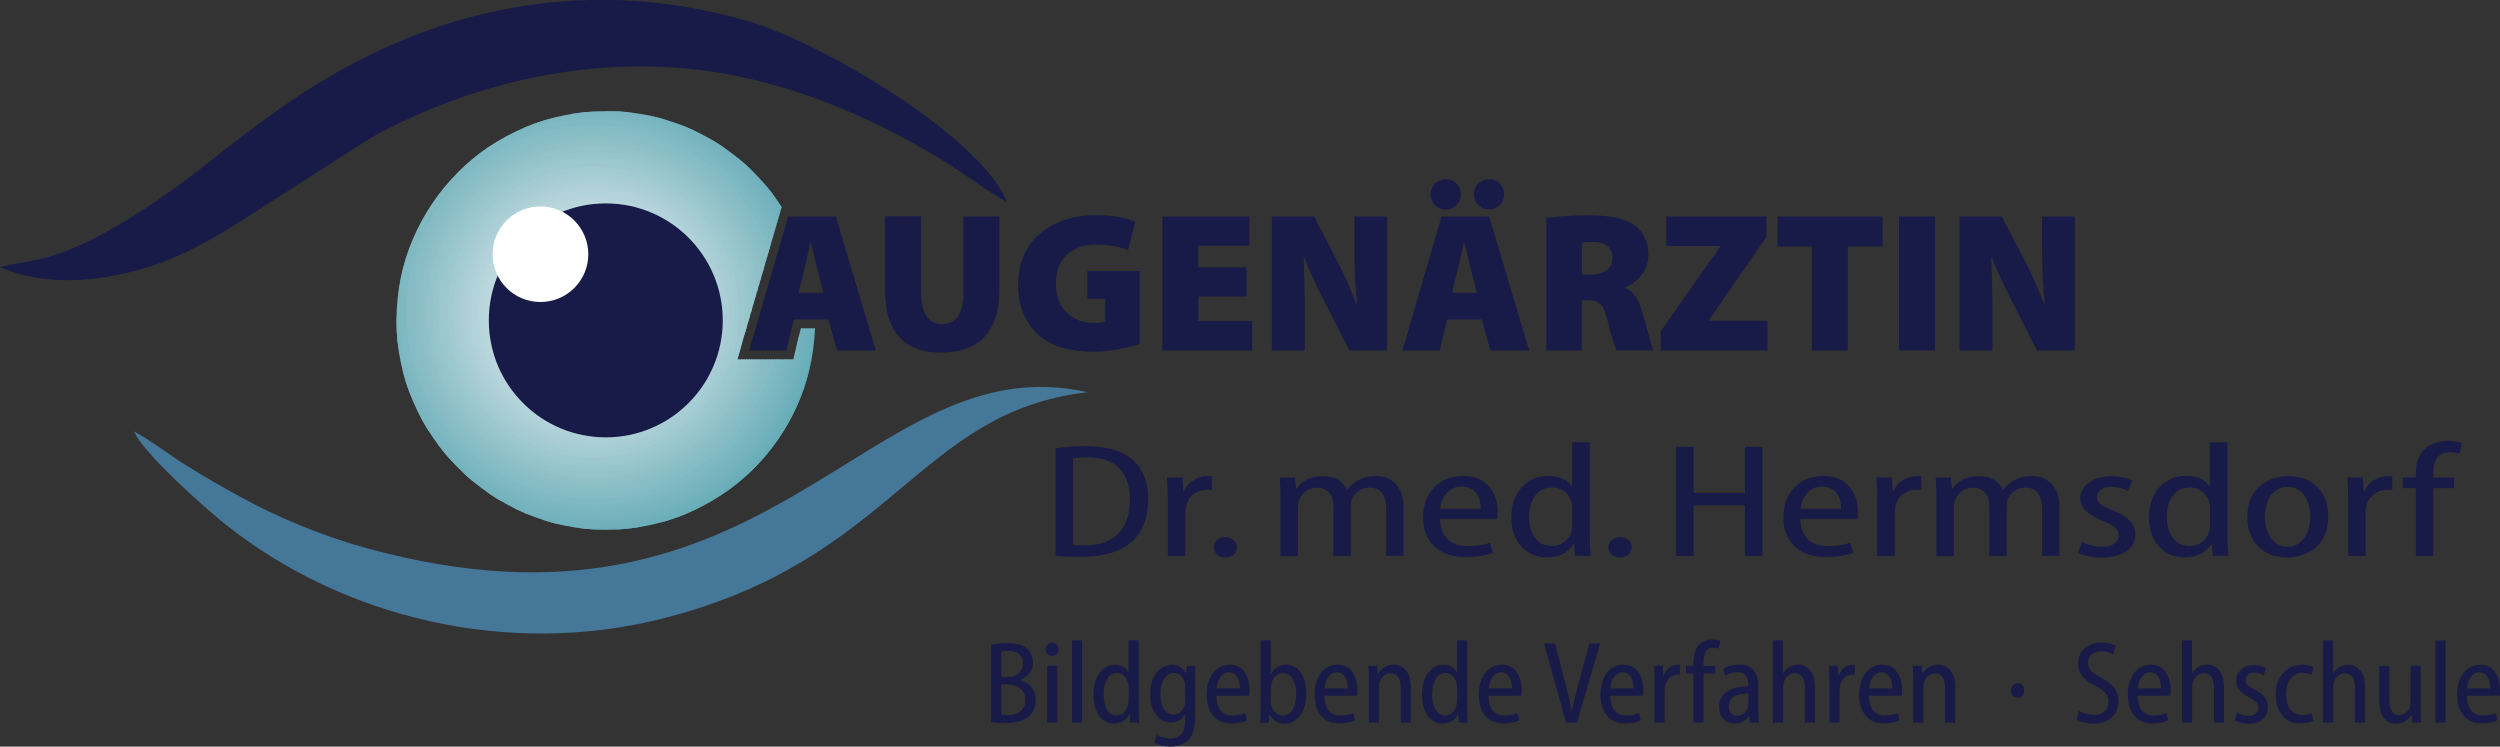 <?xml version="1.0" encoding="UTF-8"?>
<svg id="_Слой_1" data-name="Слой 1" xmlns="http://www.w3.org/2000/svg" xmlns:xlink="http://www.w3.org/1999/xlink" viewBox="0 0 224.42 67.02">
  <rect x="0" y="0" width="224.42" height="67.02" fill="#333333" stroke="none"/>
  <defs>
    <clipPath id="clippath">
      <path d="M54.38,9.97c6.65,0,12.49,3.45,15.83,8.67h-.06l-3.96,13.62h5.02l.68-2.78h1.27c-.37,10.05-8.64,18.08-18.78,18.08s-18.79-8.41-18.79-18.79,8.41-18.79,18.79-18.79h0Z" style="clip-rule: evenodd; fill: none;"/>
    </clipPath>
  </defs>
  <g style="clip-path: url(#clippath);">
    <path d="M53.57,28.01c0-.18-.15-.33-.33-.33s-.33.15-.33.33.15.33.33.33.33-.15.33-.33h0Z" style="fill: #fff; fill-rule: evenodd;"/>
    <path d="M53.46,28.01c0,.12-.1.22-.22.22s-.22-.1-.22-.22.1-.22.22-.22.22.1.22.22h0ZM53.79,28.01c0-.3-.24-.54-.54-.54s-.54.24-.54.54.24.54.54.54.54-.24.54-.54h0Z" style="fill: #fdfefe; fill-rule: evenodd;"/>
    <path d="M53.68,28.01c0,.24-.2.44-.44.44s-.44-.2-.44-.44.2-.44.44-.44.44.2.44.44h0ZM54.01,28.01c0-.42-.34-.76-.76-.76s-.76.34-.76.76.34.76.76.76.76-.34.76-.76h0Z" style="fill: #fcfdfe; fill-rule: evenodd;"/>
    <path d="M53.9,28.01c0,.36-.29.65-.65.65s-.65-.29-.65-.65.29-.65.65-.65.65.29.65.65h0ZM54.23,28.01c0-.54-.44-.98-.98-.98s-.98.44-.98.98.44.98.98.98.98-.44.98-.98h0Z" style="fill: #fafcfc; fill-rule: evenodd;"/>
    <path d="M54.12,28.01c0,.48-.39.87-.87.87s-.87-.39-.87-.87.39-.87.87-.87.87.39.87.87h0ZM54.44,28.01c0-.66-.54-1.2-1.2-1.2s-1.2.54-1.2,1.2.54,1.2,1.2,1.2,1.2-.54,1.2-1.2h0Z" style="fill: #f9fcfc; fill-rule: evenodd;"/>
    <path d="M54.33,28.01c0,.6-.49,1.09-1.09,1.09s-1.09-.49-1.09-1.09.49-1.09,1.09-1.09,1.09.49,1.09,1.09h0ZM54.66,28.01c0-.78-.63-1.42-1.42-1.42s-1.42.63-1.42,1.42.63,1.42,1.42,1.42,1.42-.63,1.42-1.42h0Z" style="fill: #f7fafb; fill-rule: evenodd;"/>
    <path d="M54.55,28.01c0,.72-.59,1.31-1.31,1.31s-1.31-.59-1.31-1.31.59-1.31,1.31-1.31,1.31.59,1.31,1.31h0ZM54.88,28.01c0-.9-.73-1.63-1.63-1.63s-1.63.73-1.63,1.63.73,1.63,1.63,1.63,1.63-.73,1.63-1.63h0Z" style="fill: #f6fafb; fill-rule: evenodd;"/>
    <path d="M54.77,28.01c0,.84-.68,1.53-1.53,1.53s-1.53-.68-1.53-1.53.68-1.53,1.53-1.53,1.53.68,1.53,1.53h0ZM55.1,28.01c0-1.02-.83-1.85-1.85-1.85s-1.85.83-1.85,1.85.83,1.85,1.85,1.85,1.85-.83,1.85-1.85h0Z" style="fill: #f4f8f9; fill-rule: evenodd;"/>
    <path d="M54.99,28.01c0,.96-.78,1.74-1.74,1.74s-1.74-.78-1.74-1.74.78-1.74,1.74-1.74,1.74.78,1.74,1.74h0ZM55.31,28.01c0-1.14-.93-2.07-2.07-2.07s-2.07.93-2.07,2.07.93,2.07,2.07,2.07,2.07-.93,2.07-2.07h0Z" style="fill: #f3f8f9; fill-rule: evenodd;"/>
    <path d="M55.21,28.01c0,1.08-.88,1.96-1.96,1.96s-1.96-.88-1.96-1.96.88-1.96,1.96-1.96,1.96.88,1.96,1.96h0ZM55.53,28.01c0-1.26-1.02-2.29-2.29-2.29s-2.29,1.02-2.29,2.29,1.02,2.29,2.29,2.29,2.29-1.02,2.29-2.29h0Z" style="fill: #f1f7f8; fill-rule: evenodd;"/>
    <path d="M55.42,28.01c0,1.2-.98,2.18-2.18,2.18s-2.18-.98-2.18-2.18.98-2.18,2.18-2.18,2.18.98,2.18,2.18h0ZM55.75,28.01c0-1.38-1.12-2.51-2.51-2.51s-2.51,1.12-2.51,2.51,1.12,2.51,2.51,2.51,2.51-1.12,2.51-2.51h0Z" style="fill: #f0f6f8; fill-rule: evenodd;"/>
    <path d="M55.64,28.01c0,1.32-1.07,2.4-2.4,2.4s-2.4-1.07-2.4-2.4,1.07-2.4,2.4-2.4,2.4,1.07,2.4,2.4h0ZM55.97,28.01c0-1.5-1.22-2.72-2.72-2.72s-2.72,1.22-2.72,2.72,1.22,2.72,2.72,2.72,2.72-1.22,2.72-2.72h0Z" style="fill: #eef5f7; fill-rule: evenodd;"/>
    <path d="M55.86,28.01c0,1.44-1.17,2.62-2.62,2.62s-2.62-1.17-2.62-2.62,1.17-2.62,2.62-2.62,2.62,1.17,2.62,2.62h0ZM56.19,28.01c0-1.62-1.32-2.94-2.94-2.94s-2.94,1.32-2.94,2.94,1.32,2.94,2.94,2.94,2.94-1.32,2.94-2.94h0Z" style="fill: #ecf4f6; fill-rule: evenodd;"/>
    <path d="M56.08,28.01c0,1.56-1.27,2.83-2.83,2.83s-2.83-1.27-2.83-2.83,1.27-2.83,2.83-2.83,2.83,1.27,2.83,2.83h0ZM56.4,28.01c0-1.75-1.42-3.16-3.16-3.16s-3.16,1.41-3.16,3.16,1.41,3.16,3.16,3.16,3.16-1.42,3.16-3.16h0Z" style="fill: #ebf3f5; fill-rule: evenodd;"/>
    <path d="M56.3,28.01c0,1.69-1.37,3.05-3.05,3.05s-3.05-1.37-3.05-3.05,1.37-3.05,3.05-3.05,3.05,1.37,3.05,3.05h0ZM56.62,28.01c0-1.87-1.51-3.38-3.38-3.38s-3.38,1.51-3.38,3.38,1.51,3.38,3.38,3.38,3.38-1.51,3.38-3.38h0Z" style="fill: #e9f2f5; fill-rule: evenodd;"/>
    <path d="M56.51,28.01c0,1.81-1.46,3.27-3.27,3.27s-3.27-1.46-3.27-3.27,1.46-3.27,3.27-3.27,3.27,1.46,3.27,3.27h0ZM56.84,28.01c0-1.99-1.61-3.6-3.6-3.6s-3.6,1.61-3.6,3.6,1.61,3.6,3.6,3.6,3.6-1.61,3.6-3.6h0Z" style="fill: #e7f1f3; fill-rule: evenodd;"/>
    <path d="M56.73,28.01c0,1.93-1.56,3.49-3.49,3.49s-3.49-1.56-3.49-3.49,1.56-3.49,3.49-3.49,3.49,1.56,3.49,3.49h0ZM57.06,28.01c0-2.11-1.71-3.81-3.81-3.81s-3.81,1.71-3.81,3.81,1.71,3.81,3.81,3.81,3.81-1.71,3.81-3.81h0Z" style="fill: #e6f1f3; fill-rule: evenodd;"/>
    <path d="M56.95,28.01c0,2.05-1.66,3.71-3.71,3.71s-3.71-1.66-3.71-3.71,1.66-3.71,3.71-3.71,3.71,1.66,3.71,3.71h0ZM57.28,28.01c0-2.23-1.81-4.03-4.03-4.03s-4.03,1.81-4.03,4.03,1.81,4.03,4.03,4.03,4.03-1.81,4.03-4.03h0Z" style="fill: #e4f0f2; fill-rule: evenodd;"/>
    <path d="M57.17,28.01c0,2.17-1.76,3.92-3.92,3.92s-3.92-1.76-3.92-3.92,1.76-3.92,3.92-3.92,3.92,1.76,3.92,3.92h0ZM57.49,28.01c0-2.35-1.9-4.25-4.25-4.25s-4.25,1.9-4.25,4.25,1.9,4.25,4.25,4.25,4.25-1.9,4.25-4.25h0Z" style="fill: #e3eff2; fill-rule: evenodd;"/>
    <path d="M57.39,28.01c0,2.29-1.85,4.14-4.14,4.14s-4.14-1.85-4.14-4.14,1.85-4.14,4.14-4.14,4.14,1.85,4.14,4.14h0ZM57.71,28.01c0-2.47-2-4.47-4.47-4.47s-4.47,2-4.47,4.47,2,4.47,4.47,4.47,4.47-2,4.47-4.47h0Z" style="fill: #e1eef0; fill-rule: evenodd;"/>
    <path d="M57.6,28.01c0,2.41-1.95,4.36-4.36,4.36s-4.36-1.95-4.36-4.36,1.95-4.36,4.36-4.36,4.36,1.95,4.36,4.36h0ZM57.93,28.01c0-2.59-2.1-4.69-4.69-4.69s-4.69,2.1-4.69,4.69,2.1,4.69,4.69,4.69,4.69-2.1,4.69-4.69h0Z" style="fill: #e0edf0; fill-rule: evenodd;"/>
    <path d="M57.82,28.01c0,2.53-2.05,4.58-4.58,4.58s-4.58-2.05-4.58-4.58,2.05-4.58,4.58-4.58,4.58,2.05,4.58,4.58h0ZM58.15,28.01c0-2.71-2.2-4.9-4.9-4.9s-4.9,2.2-4.9,4.9,2.2,4.9,4.9,4.9,4.9-2.2,4.9-4.9h0Z" style="fill: #deecef; fill-rule: evenodd;"/>
    <path d="M58.04,28.01c0,2.65-2.15,4.79-4.79,4.79s-4.79-2.15-4.79-4.79,2.15-4.79,4.79-4.79,4.79,2.15,4.79,4.79h0ZM58.37,28.01c0-2.83-2.29-5.12-5.12-5.12s-5.12,2.29-5.12,5.12,2.29,5.12,5.12,5.12,5.12-2.29,5.12-5.12h0Z" style="fill: #ddebef; fill-rule: evenodd;"/>
    <path d="M58.26,28.01c0,2.77-2.24,5.01-5.01,5.01s-5.01-2.24-5.01-5.01,2.24-5.01,5.01-5.01,5.01,2.24,5.01,5.01h0ZM58.58,28.01c0-2.95-2.39-5.34-5.34-5.34s-5.34,2.39-5.34,5.34,2.39,5.34,5.34,5.34,5.34-2.39,5.34-5.34h0Z" style="fill: #daeaed; fill-rule: evenodd;"/>
    <path d="M58.48,28.01c0,2.89-2.34,5.23-5.23,5.23s-5.23-2.34-5.23-5.23,2.34-5.23,5.23-5.23,5.23,2.34,5.23,5.23h0ZM58.8,28.01c0-3.07-2.49-5.56-5.56-5.56s-5.56,2.49-5.56,5.56,2.49,5.56,5.56,5.56,5.56-2.49,5.56-5.56h0Z" style="fill: #daeaed; fill-rule: evenodd;"/>
    <path d="M58.69,28.01c0,3.01-2.44,5.45-5.45,5.45s-5.45-2.44-5.45-5.45,2.44-5.45,5.45-5.45,5.45,2.44,5.45,5.45h0ZM59.02,28.01c0-3.19-2.59-5.78-5.78-5.78s-5.78,2.59-5.78,5.78,2.59,5.78,5.78,5.78,5.78-2.59,5.78-5.78h0Z" style="fill: #d7e8ec; fill-rule: evenodd;"/>
    <path d="M58.91,28.01c0,3.13-2.54,5.67-5.67,5.67s-5.67-2.54-5.67-5.67,2.54-5.67,5.67-5.67,5.67,2.54,5.67,5.67h0ZM59.24,28.01c0-3.31-2.68-5.99-5.99-5.99s-5.99,2.68-5.99,5.99,2.68,5.99,5.99,5.99,5.99-2.68,5.99-5.99h0Z" style="fill: #d7e8ec; fill-rule: evenodd;"/>
    <path d="M59.13,28.01c0,3.25-2.63,5.88-5.88,5.88s-5.88-2.63-5.88-5.88,2.63-5.88,5.88-5.88,5.88,2.63,5.88,5.88h0ZM59.46,28.01c0-3.43-2.78-6.21-6.21-6.21s-6.21,2.78-6.21,6.21,2.78,6.21,6.21,6.21,6.21-2.78,6.21-6.21h0Z" style="fill: #d4e6ea; fill-rule: evenodd;"/>
    <path d="M59.35,28.01c0,3.37-2.73,6.1-6.1,6.1s-6.1-2.73-6.1-6.1,2.73-6.1,6.1-6.1,6.1,2.73,6.1,6.1h0ZM59.67,28.01c0-3.55-2.88-6.43-6.43-6.43s-6.43,2.88-6.43,6.43,2.88,6.43,6.43,6.43,6.43-2.88,6.43-6.43h0Z" style="fill: #d3e6ea; fill-rule: evenodd;"/>
    <path d="M59.56,28.01c0,3.49-2.83,6.32-6.32,6.32s-6.32-2.83-6.32-6.32,2.83-6.32,6.32-6.32,6.32,2.83,6.32,6.32h0ZM59.89,28.01c0-3.67-2.98-6.65-6.65-6.65s-6.65,2.98-6.65,6.65,2.98,6.65,6.65,6.65,6.65-2.98,6.65-6.65h0Z" style="fill: #d1e4e9; fill-rule: evenodd;"/>
    <path d="M59.78,28.01c0,3.61-2.93,6.54-6.54,6.54s-6.54-2.93-6.54-6.54,2.93-6.54,6.54-6.54,6.54,2.93,6.54,6.54h0ZM60.11,28.01c0-3.79-3.07-6.87-6.87-6.87s-6.87,3.07-6.87,6.87,3.07,6.87,6.87,6.87,6.87-3.07,6.87-6.87h0Z" style="fill: #d0e4e9; fill-rule: evenodd;"/>
    <path d="M60,28.01c0,3.73-3.02,6.76-6.76,6.76s-6.76-3.02-6.76-6.76,3.03-6.76,6.76-6.76,6.76,3.03,6.76,6.76h0ZM60.33,28.01c0-3.91-3.17-7.08-7.08-7.08s-7.08,3.17-7.08,7.08,3.17,7.08,7.08,7.08,7.08-3.17,7.08-7.08h0Z" style="fill: #cee3e7; fill-rule: evenodd;"/>
    <path d="M60.22,28.01c0,3.85-3.12,6.97-6.97,6.97s-6.97-3.12-6.97-6.97,3.12-6.97,6.97-6.97,6.97,3.12,6.97,6.97h0ZM60.55,28.01c0-4.03-3.27-7.3-7.3-7.3s-7.3,3.27-7.3,7.3,3.27,7.3,7.3,7.3,7.3-3.27,7.3-7.3h0Z" style="fill: #cde2e7; fill-rule: evenodd;"/>
    <path d="M60.44,28.01c0,3.97-3.22,7.19-7.19,7.19s-7.19-3.22-7.19-7.19,3.22-7.19,7.19-7.19,7.19,3.22,7.19,7.19h0ZM60.76,28.01c0-4.15-3.37-7.52-7.52-7.52s-7.52,3.37-7.52,7.52,3.37,7.52,7.52,7.52,7.52-3.37,7.52-7.52h0Z" style="fill: #cbe1e6; fill-rule: evenodd;"/>
    <path d="M60.65,28.01c0,4.09-3.32,7.41-7.41,7.41s-7.41-3.32-7.41-7.41,3.32-7.41,7.41-7.41,7.41,3.32,7.41,7.41h0ZM60.98,28.01c0-4.27-3.46-7.74-7.74-7.74s-7.74,3.46-7.74,7.74,3.46,7.74,7.74,7.74,7.74-3.46,7.74-7.74h0Z" style="fill: #c9dfe4; fill-rule: evenodd;"/>
    <path d="M60.87,28.01c0,4.21-3.42,7.63-7.63,7.63s-7.63-3.42-7.63-7.63,3.42-7.63,7.63-7.63,7.63,3.42,7.63,7.63h0ZM61.2,28.01c0-4.39-3.56-7.95-7.96-7.95s-7.95,3.56-7.95,7.95,3.56,7.96,7.95,7.96,7.96-3.56,7.96-7.96h0Z" style="fill: #c8dfe4; fill-rule: evenodd;"/>
    <path d="M61.09,28.01c0,4.33-3.51,7.85-7.85,7.85s-7.85-3.51-7.85-7.85,3.51-7.85,7.85-7.85,7.85,3.51,7.85,7.85h0ZM61.42,28.01c0-4.51-3.66-8.17-8.17-8.17s-8.17,3.66-8.17,8.17,3.66,8.17,8.17,8.17,8.17-3.66,8.17-8.17h0Z" style="fill: #c6dee3; fill-rule: evenodd;"/>
    <path d="M61.31,28.01c0,4.45-3.61,8.06-8.06,8.06s-8.06-3.61-8.06-8.06,3.61-8.06,8.06-8.06,8.06,3.61,8.06,8.06h0ZM61.64,28.01c0-4.63-3.76-8.39-8.39-8.39s-8.39,3.76-8.39,8.39,3.76,8.39,8.39,8.39,8.39-3.76,8.39-8.39h0Z" style="fill: #c5dde2; fill-rule: evenodd;"/>
    <path d="M61.53,28.01c0,4.57-3.71,8.28-8.28,8.28s-8.28-3.71-8.28-8.28,3.71-8.28,8.28-8.28,8.28,3.71,8.28,8.28h0ZM61.85,28.01c0-4.75-3.85-8.61-8.61-8.61s-8.61,3.85-8.61,8.61,3.85,8.61,8.61,8.61,8.61-3.85,8.61-8.61h0Z" style="fill: #c3dce1; fill-rule: evenodd;"/>
    <path d="M61.74,28.01c0,4.69-3.81,8.5-8.5,8.5s-8.5-3.81-8.5-8.5,3.81-8.5,8.5-8.5,8.5,3.81,8.5,8.5h0ZM62.07,28.01c0-4.87-3.95-8.83-8.83-8.83s-8.83,3.95-8.83,8.83,3.95,8.83,8.83,8.83,8.83-3.95,8.83-8.83h0Z" style="fill: #c2dce1; fill-rule: evenodd;"/>
    <path d="M61.96,28.01c0,4.81-3.9,8.72-8.72,8.72s-8.72-3.9-8.72-8.72,3.9-8.72,8.72-8.72,8.72,3.9,8.72,8.72h0ZM62.29,28.01c0-5-4.05-9.04-9.04-9.04s-9.04,4.05-9.04,9.04,4.05,9.04,9.04,9.04,9.04-4.05,9.04-9.04h0Z" style="fill: #c0dadf; fill-rule: evenodd;"/>
    <path d="M62.18,28.01c0,4.94-4,8.94-8.94,8.94s-8.94-4-8.94-8.94,4-8.94,8.94-8.94,8.94,4,8.94,8.94h0ZM62.51,28.01c0-5.12-4.15-9.26-9.26-9.26s-9.26,4.15-9.26,9.26,4.15,9.26,9.26,9.26,9.26-4.15,9.26-9.26h0Z" style="fill: #bfdadf; fill-rule: evenodd;"/>
    <path d="M62.4,28.01c0,5.06-4.1,9.15-9.15,9.15s-9.15-4.1-9.15-9.15,4.1-9.15,9.15-9.15,9.15,4.1,9.15,9.15h0ZM62.73,28.01c0-5.24-4.24-9.48-9.48-9.48s-9.48,4.24-9.48,9.48,4.24,9.48,9.48,9.48,9.48-4.24,9.48-9.48h0Z" style="fill: #bdd9de; fill-rule: evenodd;"/>
    <path d="M62.62,28.01c0,5.18-4.2,9.37-9.37,9.37s-9.37-4.2-9.37-9.37,4.2-9.37,9.37-9.37,9.37,4.2,9.37,9.37h0ZM62.94,28.01c0-5.36-4.34-9.7-9.7-9.7s-9.7,4.34-9.7,9.7,4.34,9.7,9.7,9.7,9.7-4.34,9.7-9.7h0Z" style="fill: #bcd8de; fill-rule: evenodd;"/>
    <path d="M62.83,28.01c0,5.3-4.29,9.59-9.59,9.59s-9.59-4.29-9.59-9.59,4.29-9.59,9.59-9.59,9.59,4.29,9.59,9.59h0ZM63.16,28.01c0-5.48-4.44-9.92-9.92-9.92s-9.92,4.44-9.92,9.92,4.44,9.92,9.92,9.92,9.92-4.44,9.92-9.92h0Z" style="fill: #bad7dc; fill-rule: evenodd;"/>
    <path d="M63.05,28.01c0,5.42-4.39,9.81-9.81,9.81s-9.81-4.39-9.81-9.81,4.39-9.81,9.81-9.81,9.81,4.39,9.81,9.81h0ZM63.38,28.01c0-5.6-4.54-10.13-10.13-10.13s-10.13,4.54-10.13,10.13,4.54,10.13,10.13,10.13,10.13-4.54,10.13-10.13h0Z" style="fill: #b8d6dc; fill-rule: evenodd;"/>
    <path d="M63.27,28.01c0,5.54-4.49,10.03-10.03,10.03s-10.03-4.49-10.03-10.03,4.49-10.03,10.03-10.03,10.03,4.49,10.03,10.03h0ZM63.6,28.01c0-5.72-4.63-10.35-10.35-10.35s-10.35,4.63-10.35,10.35,4.63,10.35,10.35,10.35,10.35-4.63,10.35-10.35h0Z" style="fill: #b7d5db; fill-rule: evenodd;"/>
    <path d="M63.49,28.01c0,5.66-4.59,10.24-10.24,10.24s-10.24-4.59-10.24-10.24,4.59-10.24,10.24-10.24,10.24,4.59,10.24,10.24h0ZM63.81,28.01c0-5.84-4.73-10.57-10.57-10.57s-10.57,4.73-10.57,10.57,4.73,10.57,10.57,10.57,10.57-4.73,10.57-10.57h0Z" style="fill: #b5d4db; fill-rule: evenodd;"/>
    <path d="M63.71,28.01c0,5.78-4.68,10.46-10.46,10.46s-10.46-4.68-10.46-10.46,4.68-10.46,10.46-10.46,10.46,4.68,10.46,10.46h0ZM64.03,28.01c0-5.96-4.83-10.79-10.79-10.79s-10.79,4.83-10.79,10.79,4.83,10.79,10.79,10.79,10.79-4.83,10.79-10.79h0Z" style="fill: #b3d3d9; fill-rule: evenodd;"/>
    <path d="M63.92,28.01c0,5.9-4.78,10.68-10.68,10.68s-10.68-4.78-10.68-10.68,4.78-10.68,10.68-10.68,10.68,4.78,10.68,10.68h0ZM64.25,28.01c0-6.08-4.93-11.01-11.01-11.01s-11.01,4.93-11.01,11.01,4.93,11.01,11.01,11.01,11.01-4.93,11.01-11.01h0Z" style="fill: #b1d3d9; fill-rule: evenodd;"/>
    <path d="M64.14,28.01c0,6.02-4.88,10.9-10.9,10.9s-10.9-4.88-10.9-10.9,4.88-10.9,10.9-10.9,10.9,4.88,10.9,10.9h0ZM64.47,28.01c0-6.2-5.03-11.22-11.22-11.22s-11.22,5.03-11.22,11.22,5.03,11.22,11.22,11.22,11.22-5.03,11.22-11.22h0Z" style="fill: #b0d2d8; fill-rule: evenodd;"/>
    <path d="M64.36,28.01c0,6.14-4.98,11.12-11.12,11.12s-11.12-4.98-11.12-11.12,4.98-11.12,11.12-11.12,11.12,4.98,11.12,11.12h0ZM64.69,28.01c0-6.32-5.12-11.44-11.44-11.44s-11.44,5.12-11.44,11.44,5.12,11.44,11.44,11.44,11.44-5.12,11.44-11.44h0Z" style="fill: #aed1d7; fill-rule: evenodd;"/>
    <path d="M64.58,28.01c0,6.26-5.07,11.33-11.33,11.33s-11.33-5.07-11.33-11.33,5.07-11.33,11.33-11.33,11.33,5.07,11.33,11.33h0ZM64.9,28.01c0-6.44-5.22-11.66-11.66-11.66s-11.66,5.22-11.66,11.66,5.22,11.66,11.66,11.66,11.66-5.22,11.66-11.66h0Z" style="fill: #add0d6; fill-rule: evenodd;"/>
    <path d="M64.8,28.01c0,6.38-5.17,11.55-11.55,11.55s-11.55-5.17-11.55-11.55,5.17-11.55,11.55-11.55,11.55,5.17,11.55,11.55h0ZM65.12,28.01c0-6.56-5.32-11.88-11.88-11.88s-11.88,5.32-11.88,11.88,5.32,11.88,11.88,11.88,11.88-5.32,11.88-11.88h0Z" style="fill: #abcfd6; fill-rule: evenodd;"/>
    <path d="M65.01,28.01c0,6.5-5.27,11.77-11.77,11.77s-11.77-5.27-11.77-11.77,5.27-11.77,11.77-11.77,11.77,5.27,11.77,11.77h0ZM65.34,28.01c0-6.68-5.42-12.1-12.1-12.1s-12.1,5.42-12.1,12.1,5.42,12.1,12.1,12.1,12.1-5.42,12.1-12.1h0Z" style="fill: #a9ced5; fill-rule: evenodd;"/>
    <path d="M65.23,28.01c0,6.62-5.37,11.99-11.99,11.99s-11.99-5.37-11.99-11.99,5.37-11.99,11.99-11.99,11.99,5.37,11.99,11.99h0ZM65.56,28.01c0-6.8-5.51-12.31-12.31-12.31s-12.31,5.51-12.31,12.31,5.51,12.31,12.31,12.31,12.31-5.51,12.31-12.31h0Z" style="fill: #a8cdd4; fill-rule: evenodd;"/>
    <path d="M65.45,28.01c0,6.74-5.46,12.21-12.21,12.21s-12.2-5.46-12.2-12.21,5.46-12.2,12.2-12.2,12.21,5.46,12.21,12.2h0ZM65.78,28.01c0-6.92-5.61-12.53-12.53-12.53s-12.53,5.61-12.53,12.53,5.61,12.53,12.53,12.53,12.53-5.61,12.53-12.53h0Z" style="fill: #a6ccd3; fill-rule: evenodd;"/>
    <path d="M65.67,28.01c0,6.86-5.56,12.42-12.42,12.42s-12.42-5.56-12.42-12.42,5.56-12.42,12.42-12.42,12.42,5.56,12.42,12.42h0ZM65.99,28.01c0-7.04-5.71-12.75-12.75-12.75s-12.75,5.71-12.75,12.75,5.71,12.75,12.75,12.75,12.75-5.71,12.75-12.75h0Z" style="fill: #a4ccd3; fill-rule: evenodd;"/>
    <path d="M65.89,28.01c0,6.98-5.66,12.64-12.64,12.64s-12.64-5.66-12.64-12.64,5.66-12.64,12.64-12.64,12.64,5.66,12.64,12.64h0ZM66.21,28.01c0-7.16-5.81-12.97-12.97-12.97s-12.97,5.81-12.97,12.97,5.81,12.97,12.97,12.97,12.97-5.81,12.97-12.97h0Z" style="fill: #a2cad1; fill-rule: evenodd;"/>
    <path d="M66.1,28.01c0,7.1-5.76,12.86-12.86,12.86s-12.86-5.76-12.86-12.86,5.76-12.86,12.86-12.86,12.86,5.76,12.86,12.86h0ZM66.43,28.01c0-7.28-5.9-13.19-13.19-13.19s-13.19,5.9-13.19,13.19,5.9,13.19,13.19,13.19,13.19-5.9,13.19-13.19h0Z" style="fill: #a1cad1; fill-rule: evenodd;"/>
    <path d="M66.32,28.01c0,7.22-5.85,13.08-13.08,13.08s-13.08-5.85-13.08-13.08,5.85-13.08,13.08-13.08,13.08,5.85,13.08,13.08h0ZM66.65,28.01c0-7.4-6-13.4-13.4-13.4s-13.4,6-13.4,13.4,6,13.4,13.4,13.4,13.4-6,13.4-13.4h0Z" style="fill: #9ec8d0; fill-rule: evenodd;"/>
    <path d="M66.54,28.01c0,7.34-5.95,13.29-13.29,13.29s-13.29-5.95-13.29-13.29,5.95-13.29,13.29-13.29,13.29,5.95,13.29,13.29h0ZM66.87,28.01c0-7.52-6.1-13.62-13.62-13.62s-13.62,6.1-13.62,13.62,6.1,13.62,13.62,13.62,13.62-6.1,13.62-13.62h0Z" style="fill: #9ec8d0; fill-rule: evenodd;"/>
    <path d="M66.76,28.01c0,7.46-6.05,13.51-13.51,13.51s-13.51-6.05-13.51-13.51,6.05-13.51,13.51-13.51,13.51,6.05,13.51,13.51h0ZM67.08,28.01c0-7.64-6.2-13.84-13.84-13.84s-13.84,6.2-13.84,13.84,6.2,13.84,13.84,13.84,13.84-6.2,13.84-13.84h0Z" style="fill: #9bc7ce; fill-rule: evenodd;"/>
    <path d="M66.98,28.01c0,7.58-6.15,13.73-13.73,13.73s-13.73-6.15-13.73-13.73,6.15-13.73,13.73-13.73,13.73,6.15,13.73,13.73h0ZM67.3,28.01c0-7.76-6.29-14.06-14.06-14.06s-14.06,6.29-14.06,14.06,6.29,14.06,14.06,14.06,14.06-6.29,14.06-14.06h0Z" style="fill: #9ac6ce; fill-rule: evenodd;"/>
    <path d="M67.19,28.01c0,7.7-6.25,13.95-13.95,13.95s-13.95-6.24-13.95-13.95,6.25-13.95,13.95-13.95,13.95,6.25,13.95,13.95h0ZM67.52,28.01c0-7.88-6.39-14.28-14.28-14.28s-14.28,6.39-14.28,14.28,6.39,14.28,14.28,14.28,14.28-6.39,14.28-14.28h0Z" style="fill: #98c5cd; fill-rule: evenodd;"/>
    <path d="M67.41,28.01c0,7.82-6.34,14.17-14.17,14.17s-14.17-6.34-14.17-14.17,6.34-14.17,14.17-14.17,14.17,6.34,14.17,14.17h0ZM67.74,28.01c0-8-6.49-14.49-14.49-14.49s-14.49,6.49-14.49,14.49,6.49,14.49,14.49,14.49,14.49-6.49,14.49-14.49h0Z" style="fill: #97c5cd; fill-rule: evenodd;"/>
    <path d="M67.63,28.01c0,7.94-6.44,14.38-14.38,14.38s-14.38-6.44-14.38-14.38,6.44-14.38,14.38-14.38,14.38,6.44,14.38,14.38h0ZM67.96,28.01c0-8.12-6.59-14.71-14.71-14.71s-14.71,6.59-14.71,14.71,6.59,14.71,14.71,14.71,14.71-6.59,14.71-14.71h0Z" style="fill: #94c3cb; fill-rule: evenodd;"/>
    <path d="M67.85,28.01c0,8.06-6.54,14.6-14.6,14.6s-14.6-6.54-14.6-14.6,6.54-14.6,14.6-14.6,14.6,6.54,14.6,14.6h0ZM68.17,28.01c0-8.25-6.68-14.93-14.93-14.93s-14.93,6.68-14.93,14.93,6.68,14.93,14.93,14.93,14.93-6.68,14.93-14.93h0Z" style="fill: #93c3cb; fill-rule: evenodd;"/>
    <path d="M68.06,28.01c0,8.18-6.64,14.82-14.82,14.82s-14.82-6.64-14.82-14.82,6.64-14.82,14.82-14.82,14.82,6.64,14.82,14.82h0ZM68.39,28.01c0-8.37-6.78-15.15-15.15-15.15s-15.15,6.78-15.15,15.15,6.78,15.15,15.15,15.15,15.15-6.78,15.15-15.15h0Z" style="fill: #91c2ca; fill-rule: evenodd;"/>
    <path d="M68.28,28.01c0,8.31-6.73,15.04-15.04,15.04s-15.04-6.73-15.04-15.04,6.73-15.04,15.04-15.04,15.04,6.73,15.04,15.04h0ZM68.61,28.01c0-8.49-6.88-15.37-15.37-15.37s-15.37,6.88-15.37,15.37,6.88,15.37,15.37,15.37,15.37-6.88,15.37-15.37h0Z" style="fill: #8fc0c8; fill-rule: evenodd;"/>
    <path d="M68.5,28.01c0,8.43-6.83,15.26-15.26,15.26s-15.26-6.83-15.26-15.26,6.83-15.26,15.26-15.26,15.26,6.83,15.26,15.26h0ZM68.83,28.01c0-8.61-6.98-15.58-15.58-15.58s-15.58,6.98-15.58,15.58,6.98,15.58,15.58,15.58,15.58-6.98,15.58-15.58h0Z" style="fill: #8ec0c8; fill-rule: evenodd;"/>
    <path d="M68.72,28.01c0,8.55-6.93,15.47-15.47,15.47s-15.47-6.93-15.47-15.47,6.93-15.47,15.47-15.47,15.47,6.93,15.47,15.47h0ZM69.05,28.01c0-8.73-7.07-15.8-15.8-15.8s-15.8,7.07-15.8,15.8,7.07,15.8,15.8,15.8,15.8-7.07,15.8-15.8h0Z" style="fill: #8bbec7; fill-rule: evenodd;"/>
    <path d="M68.94,28.01c0,8.67-7.03,15.69-15.69,15.69s-15.69-7.03-15.69-15.69,7.03-15.69,15.69-15.69,15.69,7.03,15.69,15.69h0ZM69.26,28.01c0-8.85-7.17-16.02-16.02-16.02s-16.02,7.17-16.02,16.02,7.17,16.02,16.02,16.02,16.02-7.17,16.02-16.02h0Z" style="fill: #8abec7; fill-rule: evenodd;"/>
    <path d="M69.15,28.01c0,8.79-7.12,15.91-15.91,15.91s-15.91-7.12-15.91-15.91,7.12-15.91,15.91-15.91,15.91,7.12,15.91,15.91h0ZM69.48,28.01c0-8.97-7.27-16.24-16.24-16.24s-16.24,7.27-16.24,16.24,7.27,16.24,16.24,16.24,16.24-7.27,16.24-16.24h0Z" style="fill: #88bdc6; fill-rule: evenodd;"/>
    <path d="M69.37,28.01c0,8.91-7.22,16.13-16.13,16.13s-16.13-7.22-16.13-16.13,7.22-16.13,16.13-16.13,16.13,7.22,16.13,16.13h0ZM69.7,28.01c0-9.09-7.37-16.45-16.46-16.45s-16.45,7.37-16.45,16.45,7.37,16.46,16.45,16.46,16.46-7.37,16.46-16.46h0Z" style="fill: #87bcc5; fill-rule: evenodd;"/>
    <path d="M69.59,28.01c0,9.03-7.32,16.35-16.35,16.35s-16.35-7.32-16.35-16.35,7.32-16.35,16.35-16.35,16.35,7.32,16.35,16.35h0ZM69.92,28.01c0-9.21-7.46-16.67-16.67-16.67s-16.67,7.46-16.67,16.67,7.46,16.67,16.67,16.67,16.67-7.46,16.67-16.67h0Z" style="fill: #85bbc4; fill-rule: evenodd;"/>
    <path d="M69.81,28.01c0,9.15-7.42,16.56-16.56,16.56s-16.56-7.42-16.56-16.56,7.42-16.56,16.56-16.56,16.56,7.42,16.56,16.56h0ZM70.14,28.01c0-9.33-7.56-16.89-16.89-16.89s-16.89,7.56-16.89,16.89,7.56,16.89,16.89,16.89,16.89-7.56,16.89-16.89h0Z" style="fill: #84bbc4; fill-rule: evenodd;"/>
    <path d="M70.03,28.01c0,9.27-7.51,16.78-16.78,16.78s-16.78-7.51-16.78-16.78,7.51-16.78,16.78-16.78,16.78,7.51,16.78,16.78h0ZM70.35,28.01c0-9.45-7.66-17.11-17.11-17.11s-17.11,7.66-17.11,17.11,7.66,17.11,17.11,17.11,17.11-7.66,17.11-17.11h0Z" style="fill: #81b9c3; fill-rule: evenodd;"/>
    <path d="M70.24,28.01c0,9.39-7.61,17-17,17s-17-7.61-17-17,7.61-17,17-17,17,7.61,17,17h0ZM70.57,28.01c0-9.57-7.76-17.33-17.33-17.33s-17.33,7.76-17.33,17.33,7.76,17.33,17.33,17.33,17.33-7.76,17.33-17.33h0Z" style="fill: #80b9c2; fill-rule: evenodd;"/>
    <path d="M70.46,28.01c0,9.51-7.71,17.22-17.22,17.22s-17.22-7.71-17.22-17.22,7.71-17.22,17.22-17.22,17.22,7.71,17.22,17.22h0ZM70.79,28.01c0-9.69-7.86-17.54-17.54-17.54s-17.54,7.86-17.54,17.54,7.86,17.54,17.54,17.54,17.54-7.86,17.54-17.54h0Z" style="fill: #7eb8c1; fill-rule: evenodd;"/>
    <path d="M70.68,28.01c0,9.63-7.81,17.44-17.44,17.44s-17.44-7.81-17.44-17.44,7.81-17.44,17.44-17.44,17.44,7.81,17.44,17.44h0ZM71.01,28.01c0-9.81-7.95-17.76-17.76-17.76s-17.76,7.95-17.76,17.76,7.95,17.76,17.76,17.76,17.76-7.95,17.76-17.76h0Z" style="fill: #7cb7c1; fill-rule: evenodd;"/>
    <path d="M70.9,28.01c0,9.75-7.9,17.65-17.65,17.65s-17.65-7.9-17.65-17.65,7.9-17.65,17.65-17.65,17.65,7.9,17.65,17.65h0ZM71.23,28.01c0-9.93-8.05-17.98-17.98-17.98s-17.98,8.05-17.98,17.98,8.05,17.98,17.98,17.98,17.98-8.05,17.98-17.98h0Z" style="fill: #7bb6c0; fill-rule: evenodd;"/>
    <path d="M71.12,28.01c0,9.87-8,17.87-17.87,17.87s-17.87-8-17.87-17.87,8-17.87,17.87-17.87,17.87,8,17.87,17.87h0ZM71.44,28.01c0-10.05-8.15-18.2-18.2-18.2s-18.2,8.15-18.2,18.2,8.15,18.2,18.2,18.2,18.2-8.15,18.2-18.2h0Z" style="fill: #78b5bf; fill-rule: evenodd;"/>
    <path d="M71.33,28.01c0,9.99-8.1,18.09-18.09,18.09s-18.09-8.1-18.09-18.09,8.1-18.09,18.09-18.09,18.09,8.1,18.09,18.09h0ZM71.66,28.01c0-10.17-8.25-18.42-18.42-18.42s-18.42,8.25-18.42,18.42,8.25,18.42,18.42,18.42,18.42-8.25,18.42-18.42h0Z" style="fill: #77b4be; fill-rule: evenodd;"/>
    <path d="M71.55,28.01c0,10.11-8.2,18.31-18.31,18.31s-18.31-8.2-18.31-18.31,8.2-18.31,18.31-18.31,18.31,8.2,18.31,18.31h0ZM71.88,28.01c0-10.29-8.34-18.63-18.63-18.63s-18.63,8.34-18.63,18.63,8.34,18.63,18.63,18.63,18.63-8.34,18.63-18.63h0Z" style="fill: #75b4be; fill-rule: evenodd;"/>
    <path d="M71.77,28.01c0,10.23-8.29,18.53-18.53,18.53s-18.53-8.29-18.53-18.53,8.29-18.53,18.53-18.53,18.53,8.29,18.53,18.53h0ZM72.1,28.01c0-10.41-8.44-18.85-18.85-18.85s-18.85,8.44-18.85,18.85,8.44,18.85,18.85,18.85,18.85-8.44,18.85-18.85h0Z" style="fill: #74b3bd; fill-rule: evenodd;"/>
    <path d="M71.99,28.01c0,10.35-8.39,18.74-18.74,18.74s-18.74-8.39-18.74-18.74,8.39-18.74,18.74-18.74,18.74,8.39,18.74,18.74h0ZM72.31,28.01c0-10.53-8.54-19.07-19.07-19.07s-19.07,8.54-19.07,19.07,8.54,19.07,19.07,19.07,19.07-8.54,19.07-19.07h0Z" style="fill: #71b2bd; fill-rule: evenodd;"/>
    <path d="M72.21,28.01c0,10.47-8.49,18.96-18.96,18.96s-18.96-8.49-18.96-18.96,8.49-18.96,18.96-18.96,18.96,8.49,18.96,18.96h0ZM72.53,28.01c0-10.65-8.64-19.29-19.29-19.29s-19.29,8.64-19.29,19.29,8.64,19.29,19.29,19.29,19.29-8.64,19.29-19.29h0Z" style="fill: #70b1bb; fill-rule: evenodd;"/>
    <path d="M72.42,28.01c0,10.59-8.59,19.18-19.18,19.18s-19.18-8.59-19.18-19.18,8.59-19.18,19.18-19.18,19.18,8.59,19.18,19.18h0ZM72.75,28.01c0-10.77-8.73-19.51-19.51-19.51s-19.51,8.73-19.51,19.51,8.73,19.51,19.51,19.51,19.51-8.73,19.51-19.51h0Z" style="fill: #6eb0bb; fill-rule: evenodd;"/>
    <path d="M72.64,28.01c0,10.71-8.68,19.4-19.4,19.4s-19.4-8.68-19.4-19.4,8.68-19.4,19.4-19.4,19.4,8.68,19.4,19.4h0ZM72.97,28.01c0-10.89-8.83-19.72-19.72-19.72s-19.72,8.83-19.72,19.72,8.83,19.72,19.72,19.72,19.72-8.83,19.72-19.72h0Z" style="fill: #6cafba; fill-rule: evenodd;"/>
    <path d="M72.86,28.01c0,10.83-8.78,19.62-19.62,19.62s-19.62-8.78-19.62-19.62,8.78-19.62,19.62-19.62,19.62,8.78,19.62,19.62h0ZM73.19,28.01c0-11.01-8.93-19.94-19.94-19.94s-19.94,8.93-19.94,19.94,8.93,19.94,19.94,19.94,19.94-8.93,19.94-19.94h0Z" style="fill: #6aafba; fill-rule: evenodd;"/>
    <path d="M73.08,28.01c0,10.95-8.88,19.83-19.83,19.83s-19.83-8.88-19.83-19.83,8.88-19.83,19.83-19.83,19.83,8.88,19.83,19.83h0ZM73.4,28.01c0-11.13-9.03-20.16-20.16-20.16s-20.16,9.03-20.16,20.16,9.03,20.16,20.16,20.16,20.16-9.03,20.16-20.16h0Z" style="fill: #67adb8; fill-rule: evenodd;"/>
    <path d="M73.3,28.01c0,11.07-8.98,20.05-20.05,20.05s-20.05-8.98-20.05-20.05S42.17,7.96,53.24,7.96s20.05,8.98,20.05,20.05h0ZM73.62,28.01c0-11.25-9.12-20.38-20.38-20.38s-20.38,9.12-20.38,20.38,9.12,20.38,20.38,20.38,20.38-9.12,20.38-20.38h0Z" style="fill: #66adb8; fill-rule: evenodd;"/>
    <path d="M73.51,28.01c0,11.19-9.07,20.27-20.27,20.27s-20.27-9.07-20.27-20.27S42.05,7.74,53.24,7.74s20.27,9.07,20.27,20.27h0ZM73.84,28.01c0-11.37-9.22-20.6-20.6-20.6s-20.6,9.22-20.6,20.6,9.22,20.6,20.6,20.6,20.6-9.22,20.6-20.6h0Z" style="fill: #63acb7; fill-rule: evenodd;"/>
    <path d="M73.73,28.01c0,11.31-9.17,20.49-20.49,20.49s-20.49-9.17-20.49-20.49S41.93,7.52,53.24,7.52s20.49,9.17,20.49,20.49h0ZM74.06,28.01c0-11.5-9.32-20.81-20.81-20.81s-20.81,9.32-20.81,20.81,9.32,20.81,20.81,20.81,20.81-9.32,20.81-20.81h0Z" style="fill: #61abb7; fill-rule: evenodd;"/>
    <path d="M73.95,28.01c0,11.43-9.27,20.7-20.71,20.7s-20.7-9.27-20.7-20.7S41.81,7.31,53.24,7.31s20.71,9.27,20.71,20.7h0ZM74.28,28.01c0-11.62-9.42-21.03-21.03-21.03s-21.03,9.42-21.03,21.03,9.42,21.03,21.03,21.03,21.03-9.42,21.03-21.03h0Z" style="fill: #5faab5; fill-rule: evenodd;"/>
    <path d="M74.17,28.01c0,11.56-9.37,20.92-20.92,20.92s-20.92-9.37-20.92-20.92S41.69,7.09,53.24,7.09s20.92,9.37,20.92,20.92h0ZM74.49,28.01c0-11.74-9.51-21.25-21.25-21.25s-21.25,9.51-21.25,21.25,9.51,21.25,21.25,21.25,21.25-9.51,21.25-21.25h0Z" style="fill: #5daab5; fill-rule: evenodd;"/>
    <path d="M74.39,28.01c0,11.68-9.46,21.14-21.14,21.14s-21.14-9.46-21.14-21.14S41.57,6.87,53.24,6.87s21.14,9.47,21.14,21.14h0ZM74.71,28.01c0-11.86-9.61-21.47-21.47-21.47s-21.47,9.61-21.47,21.47,9.61,21.47,21.47,21.47,21.47-9.61,21.47-21.47h0Z" style="fill: #5aa8b4; fill-rule: evenodd;"/>
    <path d="M74.6,28.01c0,11.8-9.56,21.36-21.36,21.36s-21.36-9.56-21.36-21.36S41.45,6.65,53.24,6.65s21.36,9.56,21.36,21.36h0ZM74.93,28.01c0-11.98-9.71-21.69-21.69-21.69s-21.69,9.71-21.69,21.69,9.71,21.69,21.69,21.69,21.69-9.71,21.69-21.69h0Z" style="fill: #59a8b4; fill-rule: evenodd;"/>
    <path d="M74.82,28.01c0,11.92-9.66,21.58-21.58,21.58s-21.58-9.66-21.58-21.58S41.33,6.43,53.24,6.43s21.58,9.66,21.58,21.58h0ZM75.15,28.01c0-12.1-9.81-21.9-21.9-21.9s-21.9,9.81-21.9,21.9,9.81,21.9,21.9,21.9,21.9-9.81,21.9-21.9h0Z" style="fill: #56a7b2; fill-rule: evenodd;"/>
    <path d="M75.04,28.01c0,12.04-9.76,21.79-21.79,21.79s-21.79-9.76-21.79-21.79S41.21,6.22,53.24,6.22s21.79,9.76,21.79,21.79h0ZM75.37,28.01c0-12.22-9.9-22.12-22.12-22.12s-22.12,9.9-22.12,22.12,9.9,22.12,22.12,22.12,22.12-9.9,22.12-22.12h0Z" style="fill: #56a7b2; fill-rule: evenodd;"/>
    <path d="M75.26,28.01c0,12.16-9.86,22.01-22.01,22.01s-22.01-9.86-22.01-22.01S41.09,6,53.24,6s22.01,9.86,22.01,22.01h0ZM75.58,28.01c0-12.34-10-22.34-22.34-22.34s-22.34,10-22.34,22.34,10,22.34,22.34,22.34,22.34-10,22.34-22.34h0Z" style="fill: #56a7b2; fill-rule: evenodd;"/>
    <path d="M75.48,28.01c0,12.28-9.95,22.23-22.23,22.23s-22.23-9.95-22.23-22.23S40.97,5.78,53.24,5.78s22.23,9.95,22.23,22.23h0ZM75.8,28.01c0-12.46-10.1-22.56-22.56-22.56s-22.56,10.1-22.56,22.56,10.1,22.56,22.56,22.56,22.56-10.1,22.56-22.56h0Z" style="fill: #56a7b2; fill-rule: evenodd;"/>
    <path d="M75.69,28.01c0,12.4-10.05,22.45-22.45,22.45s-22.45-10.05-22.45-22.45S40.85,5.56,53.24,5.56s22.45,10.05,22.45,22.45h0ZM76.02,28.01c0-12.58-10.2-22.78-22.78-22.78s-22.78,10.2-22.78,22.78,10.2,22.78,22.78,22.78,22.78-10.2,22.78-22.78h0Z" style="fill: #56a7b2; fill-rule: evenodd;"/>
    <path d="M75.91,28.01c0,12.52-10.15,22.67-22.67,22.67s-22.67-10.15-22.67-22.67S40.73,5.34,53.24,5.34s22.67,10.15,22.67,22.67h0ZM76.24,28.01c0-12.7-10.29-22.99-22.99-22.99s-22.99,10.29-22.99,22.99,10.29,22.99,22.99,22.99,22.99-10.29,22.99-22.99h0Z" style="fill: #56a7b2; fill-rule: evenodd;"/>
    <path d="M76.13,28.01c0,12.64-10.25,22.88-22.88,22.88s-22.88-10.25-22.88-22.88S40.61,5.13,53.24,5.13s22.88,10.25,22.88,22.88h0ZM76.46,28.01c0-12.82-10.39-23.21-23.21-23.21s-23.21,10.39-23.21,23.21,10.39,23.21,23.21,23.21,23.21-10.39,23.21-23.21h0Z" style="fill: #56a7b2; fill-rule: evenodd;"/>
    <path d="M76.35,28.01c0,12.76-10.34,23.1-23.1,23.1s-23.1-10.34-23.1-23.1S40.49,4.91,53.24,4.91s23.1,10.34,23.1,23.1h0ZM76.67,28.01c0-12.94-10.49-23.43-23.43-23.43s-23.43,10.49-23.43,23.43,10.49,23.43,23.43,23.43,23.43-10.49,23.43-23.43h0Z" style="fill: #56a7b2; fill-rule: evenodd;"/>
    <path d="M76.56,28.01c0,12.88-10.44,23.32-23.32,23.32s-23.32-10.44-23.32-23.32S40.37,4.69,53.24,4.69s23.32,10.44,23.32,23.32h0ZM76.89,28.01c0-13.06-10.59-23.65-23.65-23.65s-23.65,10.59-23.65,23.65,10.59,23.65,23.65,23.65,23.65-10.59,23.65-23.65h0Z" style="fill: #56a7b2; fill-rule: evenodd;"/>
    <path d="M76.78,28.01c0,13-10.54,23.54-23.54,23.54s-23.54-10.54-23.54-23.54S40.24,4.47,53.24,4.47s23.54,10.54,23.54,23.54h0ZM77.11,28.01c0-13.18-10.68-23.87-23.87-23.87s-23.87,10.68-23.87,23.87,10.68,23.87,23.87,23.87,23.87-10.68,23.87-23.87h0Z" style="fill: #56a7b2; fill-rule: evenodd;"/>
    <path d="M77,28.01c0,13.12-10.64,23.76-23.76,23.76s-23.76-10.64-23.76-23.76S40.12,4.25,53.24,4.25s23.76,10.64,23.76,23.76h0ZM77.33,28.01c0-13.3-10.78-24.08-24.08-24.08s-24.08,10.78-24.08,24.08,10.78,24.08,24.08,24.08,24.08-10.78,24.08-24.08h0Z" style="fill: #56a7b2; fill-rule: evenodd;"/>
    <path d="M77.22,28.01c0,13.24-10.73,23.97-23.97,23.97s-23.97-10.73-23.97-23.97S40,4.04,53.24,4.04s23.97,10.73,23.97,23.97h0ZM77.55,28.01c0-13.42-10.88-24.3-24.3-24.3s-24.3,10.88-24.3,24.3,10.88,24.3,24.3,24.3,24.3-10.88,24.3-24.3h0Z" style="fill: #56a7b2; fill-rule: evenodd;"/>
    <path d="M77.44,28.01c0,13.36-10.83,24.19-24.19,24.19s-24.19-10.83-24.19-24.19S39.88,3.82,53.24,3.82s24.19,10.83,24.19,24.19h0ZM77.76,28.01c0-13.54-10.98-24.52-24.52-24.52s-24.52,10.98-24.52,24.52,10.98,24.52,24.52,24.52,24.52-10.98,24.52-24.52h0Z" style="fill: #56a7b2; fill-rule: evenodd;"/>
    <path d="M77.65,28.01c0,13.48-10.93,24.41-24.41,24.41s-24.41-10.93-24.41-24.41S39.76,3.6,53.24,3.6s24.41,10.93,24.41,24.41h0ZM77.98,28.01c0-13.66-11.08-24.74-24.74-24.74s-24.74,11.07-24.74,24.74,11.07,24.74,24.74,24.74,24.74-11.07,24.74-24.74h0Z" style="fill: #56a7b2; fill-rule: evenodd;"/>
    <path d="M77.87,28.01c0,13.6-11.03,24.63-24.63,24.63s-24.63-11.03-24.63-24.63S39.64,3.38,53.24,3.38s24.63,11.03,24.63,24.63h0ZM78.2,28.01c0-13.78-11.17-24.95-24.95-24.95s-24.95,11.17-24.95,24.95,11.17,24.95,24.95,24.95,24.95-11.17,24.95-24.95h0Z" style="fill: #56a7b2; fill-rule: evenodd;"/>
    <path d="M78.09,28.01c0,13.72-11.12,24.85-24.85,24.85s-24.85-11.12-24.85-24.85S39.52,3.16,53.24,3.16s24.85,11.12,24.85,24.85h0ZM78.42,28.01c0-13.9-11.27-25.17-25.17-25.17s-25.17,11.27-25.17,25.17,11.27,25.17,25.17,25.17,25.17-11.27,25.17-25.17h0Z" style="fill: #56a7b2; fill-rule: evenodd;"/>
    <path d="M78.31,28.01c0,13.84-11.22,25.06-25.06,25.06s-25.06-11.22-25.06-25.06S39.4,2.95,53.24,2.95s25.06,11.22,25.06,25.06h0ZM78.64,28.01c0-14.02-11.37-25.39-25.39-25.39s-25.39,11.37-25.39,25.39,11.37,25.39,25.39,25.39,25.39-11.37,25.39-25.39h0Z" style="fill: #56a7b2; fill-rule: evenodd;"/>
    <path d="M78.53,28.01c0,13.96-11.32,25.28-25.28,25.28s-25.28-11.32-25.28-25.28S39.28,2.73,53.24,2.73s25.28,11.32,25.28,25.28h0ZM78.85,28.01c0-14.14-11.47-25.61-25.61-25.61s-25.61,11.47-25.61,25.61,11.47,25.61,25.61,25.61,25.61-11.47,25.61-25.61h0Z" style="fill: #56a7b2; fill-rule: evenodd;"/>
    <path d="M78.74,28.01c0,14.08-11.42,25.5-25.5,25.5s-25.5-11.42-25.5-25.5S39.16,2.51,53.24,2.51s25.5,11.42,25.5,25.5h0ZM79.07,28.01c0-14.26-11.56-25.83-25.83-25.83s-25.83,11.56-25.83,25.83,11.56,25.83,25.83,25.83,25.83-11.56,25.83-25.83h0Z" style="fill: #56a7b2; fill-rule: evenodd;"/>
    <path d="M78.96,28.01c0,14.2-11.51,25.72-25.72,25.72s-25.72-11.51-25.72-25.72S39.04,2.29,53.24,2.29s25.72,11.51,25.72,25.72h0ZM79.29,28.01c0-14.38-11.66-26.04-26.04-26.04s-26.04,11.66-26.04,26.04,11.66,26.04,26.04,26.04,26.04-11.66,26.04-26.04h0Z" style="fill: #56a7b2; fill-rule: evenodd;"/>
    <path d="M79.18,28.01c0,14.32-11.61,25.94-25.94,25.94s-25.94-11.61-25.94-25.94S38.92,2.08,53.24,2.08s25.94,11.61,25.94,25.94h0ZM79.51,28.01c0-14.5-11.76-26.26-26.26-26.26s-26.26,11.76-26.26,26.26,11.76,26.26,26.26,26.26,26.26-11.76,26.26-26.26h0Z" style="fill: #56a7b2; fill-rule: evenodd;"/>
    <path d="M79.4,28.01c0,14.44-11.71,26.15-26.15,26.15s-26.15-11.71-26.15-26.15S38.8,1.86,53.24,1.86s26.15,11.71,26.15,26.15h0ZM79.72,28.01c0-14.62-11.86-26.48-26.48-26.48s-26.48,11.86-26.48,26.48,11.86,26.48,26.48,26.48,26.48-11.86,26.48-26.48h0Z" style="fill: #56a7b2; fill-rule: evenodd;"/>
    <path d="M79.62,28.01c0,14.56-11.81,26.37-26.37,26.37s-26.37-11.81-26.37-26.37S38.68,1.64,53.24,1.64s26.37,11.81,26.37,26.37h0ZM79.94,28.01c0-14.74-11.95-26.7-26.7-26.7s-26.7,11.95-26.7,26.7,11.95,26.7,26.7,26.7,26.7-11.95,26.7-26.7h0Z" style="fill: #56a7b2; fill-rule: evenodd;"/>
    <path d="M79.83,28.01c0,14.68-11.9,26.59-26.59,26.59s-26.59-11.9-26.59-26.59S38.56,1.42,53.24,1.42s26.59,11.9,26.59,26.59h0ZM80.16,28.01c0-14.87-12.05-26.92-26.92-26.92s-26.92,12.05-26.92,26.92,12.05,26.92,26.92,26.92,26.92-12.05,26.92-26.92h0Z" style="fill: #56a7b2; fill-rule: evenodd;"/>
    <path d="M80.05,28.01c0,14.81-12,26.81-26.81,26.81s-26.81-12-26.81-26.81S38.44,1.2,53.24,1.2s26.81,12,26.81,26.81h0ZM80.38,28.01c0-14.99-12.15-27.13-27.13-27.13s-27.13,12.15-27.13,27.13,12.15,27.13,27.13,27.13,27.13-12.15,27.13-27.13h0Z" style="fill: #56a7b2; fill-rule: evenodd;"/>
    <path d="M80.27,28.01c0,14.93-12.1,27.03-27.03,27.03s-27.03-12.1-27.03-27.03S38.32.99,53.24.99s27.03,12.1,27.03,27.03h0ZM80.6,28.01c0-15.11-12.25-27.35-27.35-27.35s-27.35,12.25-27.35,27.35,12.25,27.35,27.35,27.35,27.35-12.25,27.35-27.35h0Z" style="fill: #56a7b2; fill-rule: evenodd;"/>
    <path d="M80.49,28.01c0,15.05-12.2,27.24-27.24,27.24s-27.24-12.2-27.24-27.24S38.2.77,53.24.77s27.24,12.2,27.24,27.24h0ZM80.81,28.01C80.81,12.78,68.47.44,53.24.44s-27.57,12.34-27.57,27.57,12.34,27.57,27.57,27.57,27.57-12.34,27.57-27.57h0Z" style="fill: #56a7b2; fill-rule: evenodd;"/>
    <path d="M80.71,28.01c0,15.17-12.29,27.46-27.46,27.46s-27.46-12.29-27.46-27.46S38.08.55,53.24.55s27.46,12.29,27.46,27.46h0ZM81.03,28.01C81.03,12.66,68.59.22,53.24.22s-27.79,12.44-27.79,27.79,12.44,27.79,27.79,27.79,27.79-12.44,27.79-27.79h0Z" style="fill: #56a7b2; fill-rule: evenodd;"/>
    <path d="M80.92,28.01c0,15.29-12.39,27.68-27.68,27.68s-27.68-12.39-27.68-27.68S37.96.33,53.24.33s27.68,12.39,27.68,27.68h0ZM81.14,28.01C81.14,12.6,68.65.11,53.24.11s-27.9,12.49-27.9,27.9,12.49,27.9,27.9,27.9,27.9-12.49,27.9-27.9h0Z" style="fill: #56a7b2; fill-rule: evenodd;"/>
  </g>
  <path d="M54.38,18.26c5.8,0,10.5,4.7,10.5,10.5s-4.7,10.5-10.5,10.5-10.5-4.7-10.5-10.5,4.7-10.5,10.5-10.5h0Z" style="fill: #181a47; fill-rule: evenodd;"/>
  <path d="M48.51,18.53c2.37,0,4.3,1.92,4.3,4.29s-1.92,4.29-4.3,4.29-4.29-1.92-4.29-4.29,1.92-4.29,4.29-4.29h0Z" style="fill: #fff; fill-rule: evenodd;"/>
  <path d="M12.03,38.74c.86,1.96,6.27,6.79,8.22,8.34,10.6,8.44,25.31,11.89,39,8.5,20.98-5.2,23.1-18.65,38.39-20.37-19.89-4.46-28.12,24.12-64.83,13.97-3.93-1.09-7.98-2.78-11.16-4.54-1.8-.99-3.28-1.83-4.93-2.86-1.62-1.01-3.18-2.25-4.69-3.05h0Z" style="fill: #457798; fill-rule: evenodd;"/>
  <path d="M66.72,6.94c6.4,1.4,12.69,4.2,18.23,7.66,1.82,1.13,3.71,2.59,5.43,3.53-2.25-5.8-16.45-14.23-23.13-16.2-10.92-3.21-22.08-2.41-32.44,2.25-6.55,2.95-11.12,6.48-16.58,10.79-3.05,2.41-7.4,5.4-11.05,7.04-2.91,1.31-3.99,1.28-7.19,1.96,5.25,2.28,11.75.88,16.12-1.07,2.21-.99,4.24-2.23,6.21-3.5l10.89-6.98c10.04-5.59,22.19-7.95,33.5-5.48h0Z" style="fill: #181a47; fill-rule: evenodd;"/>
  <path d="M74.37,28.68l.77,2.78h3.48l-3.59-12.02h-4.28l-3.5,12.02h3.34l.68-2.78h3.1ZM71.69,26.28l.52-2.14c.06-.23.12-.48.18-.76.06-.28.12-.56.18-.84.06-.28.12-.54.18-.78h.04c.06.24.12.5.19.78.07.28.14.56.2.83.07.28.13.53.19.76l.55,2.16h-2.23ZM79.45,19.43v6.55c0,1.29.19,2.35.57,3.19.38.84.94,1.46,1.69,1.87.75.41,1.67.61,2.77.61s2.08-.21,2.85-.62c.78-.41,1.36-1.03,1.77-1.86.4-.83.6-1.86.61-3.1v-6.64h-3.23v6.82c0,.95-.16,1.67-.47,2.14-.32.47-.79.71-1.44.71-.42,0-.77-.11-1.05-.34-.28-.22-.49-.54-.63-.97-.14-.43-.21-.94-.21-1.55v-6.82h-3.23ZM102.32,24.32h-4.71v2.5h1.61v2.07s-.12.04-.23.05c-.1.02-.22.03-.35.04-.13,0-.27.02-.42.02-.5,0-.95-.08-1.37-.24-.42-.16-.78-.39-1.09-.7-.31-.3-.54-.67-.71-1.12-.17-.44-.25-.94-.26-1.5,0-.61.1-1.14.29-1.58.19-.44.45-.8.78-1.08.33-.28.72-.49,1.15-.62.43-.13.9-.2,1.4-.2.45,0,.86.02,1.2.07.34.04.65.1.92.18.27.07.51.16.73.26l.64-2.57c-.21-.1-.48-.2-.82-.29-.34-.09-.73-.16-1.18-.21-.45-.06-.94-.09-1.48-.09-.78,0-1.53.08-2.23.25-.7.17-1.34.43-1.93.76-.58.34-1.09.76-1.52,1.26-.43.51-.76,1.09-.99,1.76-.24.67-.36,1.42-.36,2.26,0,.58.07,1.13.19,1.66.13.53.32,1.02.58,1.47.25.45.57.86.94,1.22.36.34.78.64,1.27.88.48.24,1.04.43,1.67.55.63.12,1.34.19,2.13.19.4,0,.79-.02,1.18-.07.4-.04.78-.1,1.14-.17.37-.07.7-.14,1.01-.22.31-.08.58-.16.8-.24v-6.57h0ZM111.88,24h-4.32v-1.94h4.59v-2.62h-7.81v12.02h8.06v-2.64h-4.83v-2.21h4.32v-2.6h0ZM117.13,31.46v-2.96c0-.98,0-1.91-.03-2.82-.02-.9-.04-1.76-.08-2.57h.05c.19.49.4.99.63,1.49.23.51.46,1,.7,1.49.24.48.47.94.7,1.37l2.03,4h3.39v-12.02h-2.94v2.84c0,.9.02,1.77.06,2.61.04.84.1,1.66.19,2.45h-.05c-.18-.47-.37-.96-.58-1.45-.21-.49-.43-.98-.65-1.45-.22-.47-.45-.91-.67-1.31l-1.91-3.69h-3.8v12.02h2.94ZM133.02,28.68l.77,2.78h3.48l-3.59-12.02h-4.28l-3.5,12.02h3.34l.68-2.78h3.1ZM130.35,26.28l.52-2.14c.06-.23.12-.48.18-.76.06-.28.12-.56.18-.84.06-.28.12-.54.18-.78h.04c.06.24.12.5.19.78.07.28.14.56.2.83.07.28.13.53.19.76l.55,2.16h-2.23ZM129.81,18.81c.25,0,.47-.07.67-.19.2-.12.36-.29.48-.49.12-.21.18-.44.18-.69,0-.26-.06-.49-.18-.69-.12-.2-.28-.36-.48-.48-.2-.12-.42-.18-.67-.18-.26,0-.5.06-.71.18-.21.12-.37.28-.49.48-.12.2-.18.43-.19.69,0,.25.07.48.19.69.12.21.28.37.49.49.21.12.44.19.7.19h.02ZM133.68,18.81c.25,0,.48-.07.68-.19.2-.12.36-.29.48-.49.12-.21.18-.44.18-.69,0-.26-.06-.49-.18-.69-.12-.2-.28-.36-.48-.48-.2-.12-.43-.18-.68-.18-.26,0-.5.06-.7.18-.21.12-.37.28-.49.48-.12.2-.18.43-.18.69,0,.25.06.48.18.69.12.21.27.37.48.49.2.12.43.19.7.19h.02ZM138.8,31.46h3.19v-4.51h.52c.25,0,.47.02.65.07.19.05.35.14.49.26.14.12.26.3.36.53.1.23.19.52.27.88.18.74.34,1.34.49,1.8.14.46.26.78.35.96h3.3c-.06-.12-.12-.31-.2-.56-.07-.25-.16-.54-.24-.87-.09-.33-.18-.67-.27-1.02-.09-.35-.19-.68-.28-.99-.1-.34-.22-.66-.35-.94-.14-.28-.3-.52-.49-.73-.19-.2-.42-.36-.69-.48v-.07c.24-.09.48-.21.72-.39.24-.17.46-.38.67-.63.2-.25.37-.53.49-.85.12-.32.19-.66.19-1.04,0-.59-.1-1.1-.31-1.53-.21-.43-.5-.8-.89-1.09-.45-.34-1.01-.57-1.69-.72-.67-.14-1.47-.21-2.38-.21-.81,0-1.54.02-2.21.07-.66.04-1.22.1-1.68.18v11.86h0ZM142,21.79c.08-.02.2-.04.38-.05.17-.01.41-.02.71-.02.54,0,.95.14,1.23.38.28.24.43.59.43,1.05,0,.3-.07.56-.23.79-.15.22-.37.4-.65.52-.29.12-.63.19-1.03.19h-.84v-2.85h0ZM149.08,31.46h9.58v-2.66h-5.25v-.07l5.16-7.46v-1.84h-8.99v2.66h4.82v.07l-5.32,7.58v1.71h0ZM162.64,31.46h3.23v-9.33h3.12v-2.69h-9.42v2.69h3.07v9.33h0ZM170.47,19.43v12.02h3.23v-12.02h-3.23ZM178.86,31.46v-2.96c0-.98,0-1.91-.03-2.82-.02-.9-.04-1.76-.08-2.57h.05c.19.49.4.99.63,1.49.23.51.46,1,.7,1.49.24.48.47.94.7,1.37l2.03,4h3.39v-12.02h-2.94v2.84c0,.9.02,1.77.06,2.61.04.84.1,1.66.19,2.45h-.05c-.18-.47-.37-.96-.58-1.45-.21-.49-.43-.98-.65-1.45-.22-.47-.45-.91-.67-1.31l-1.91-3.69h-3.8v12.02h2.94Z" style="fill: #181a47;"/>
  <path d="M94.76,49.88v-9.63c.8-.14,1.69-.2,2.66-.2,1.94,0,3.37.42,4.28,1.25.92.83,1.37,1.99,1.37,3.48,0,1.72-.51,3.01-1.53,3.89-1.02.88-2.53,1.32-4.55,1.32-.78,0-1.53-.03-2.24-.1h0ZM96.33,41.14v7.78c.18.03.52.04,1.04.04,1.33,0,2.34-.35,3.03-1.05.69-.7,1.03-1.73,1.03-3.1,0-1.21-.33-2.14-.98-2.79-.65-.65-1.62-.97-2.91-.97-.43,0-.83.03-1.22.09h0ZM104.83,49.91v-5.02c0-.57-.02-1.24-.07-2.02h1.39l.07,1.24h.05c.18-.42.47-.76.87-1,.4-.24.82-.37,1.27-.37h.38v1.25c-.07-.02-.21-.03-.42-.03-.54,0-1,.18-1.39.54-.39.36-.58.89-.58,1.6v3.81h-1.57ZM111.04,49.14c0,.27-.09.48-.29.65-.19.17-.44.25-.75.25s-.54-.09-.74-.25c-.2-.17-.3-.39-.3-.65s.1-.49.3-.66c.2-.17.44-.26.74-.26s.56.08.75.25c.19.17.29.39.29.67h0ZM114.95,49.91v-5.16c0-.5-.02-1.12-.07-1.88h1.37l.09.99h.04c.55-.75,1.34-1.12,2.37-1.12s1.79.41,2.17,1.22h.04c.61-.81,1.45-1.22,2.52-1.22.75,0,1.36.24,1.82.71.46.48.69,1.16.69,2.06v4.39h-1.55v-4.17c0-1.31-.51-1.96-1.53-1.96-.43,0-.81.15-1.15.45-.34.3-.51.72-.51,1.26v4.44h-1.55v-4.41c0-.55-.13-.98-.38-1.28-.26-.3-.63-.45-1.11-.45s-.87.17-1.2.5c-.33.33-.5.76-.5,1.29v4.35h-1.55ZM134.38,46.58h-5.1c0,.81.23,1.42.67,1.83.44.41,1.05.62,1.85.62.75,0,1.4-.1,1.95-.31l.27.9c-.67.26-1.49.39-2.46.39-1.18,0-2.11-.32-2.79-.95-.68-.63-1.02-1.5-1.02-2.6s.33-2.01.99-2.7c.66-.69,1.53-1.03,2.6-1.03.99,0,1.76.3,2.29.9.54.6.81,1.37.81,2.31,0,.26-.02.47-.05.63h0ZM129.29,45.68h3.63c0-.64-.15-1.13-.46-1.48-.31-.35-.73-.52-1.26-.52s-.95.18-1.3.55c-.34.37-.55.85-.62,1.45h0ZM141.14,39.71h1.57v8.42c0,.55.02,1.14.07,1.77h-1.39l-.09-1.05h-.04c-.52.79-1.32,1.18-2.42,1.18-.93,0-1.69-.33-2.28-.99-.59-.66-.89-1.52-.89-2.61s.32-2.03.95-2.7c.63-.67,1.42-1.01,2.36-1.01,1,0,1.7.31,2.11.93h.04v-3.96h0ZM141.14,47.19v-1.54c0-.56-.17-1.01-.51-1.36-.34-.35-.78-.53-1.31-.53-.64,0-1.14.24-1.51.73-.37.49-.55,1.13-.55,1.93,0,.76.18,1.38.53,1.86.35.48.84.73,1.48.73.57,0,1.03-.19,1.37-.56.34-.37.51-.79.51-1.26h0ZM146.47,49.14c0,.27-.09.48-.29.65-.19.17-.44.25-.75.25s-.54-.09-.74-.25c-.2-.17-.3-.39-.3-.65s.1-.49.3-.66c.2-.17.44-.26.74-.26s.56.08.75.25c.19.17.29.39.29.67h0ZM150.46,40.11h1.57v4.14h4.61v-4.14h1.57v9.8h-1.57v-4.55h-4.61v4.55h-1.57v-9.8h0ZM166.72,46.58h-5.1c0,.81.23,1.42.67,1.83.44.41,1.05.62,1.85.62.75,0,1.4-.1,1.95-.31l.27.9c-.67.26-1.5.39-2.46.39-1.18,0-2.11-.32-2.79-.95-.68-.63-1.02-1.5-1.02-2.6s.33-2.01.99-2.7c.66-.69,1.53-1.03,2.6-1.03.99,0,1.76.3,2.29.9.54.6.81,1.37.81,2.31,0,.26-.02.47-.05.63h0ZM161.64,45.68h3.63c0-.64-.15-1.13-.46-1.48-.31-.35-.73-.52-1.26-.52s-.95.18-1.3.55c-.34.37-.55.85-.62,1.45h0ZM168.51,49.91v-5.02c0-.57-.02-1.24-.07-2.02h1.39l.07,1.24h.05c.18-.42.47-.76.87-1,.4-.24.82-.37,1.27-.37h.38v1.25c-.07-.02-.21-.03-.42-.03-.54,0-1,.18-1.39.54-.39.36-.58.89-.58,1.6v3.81h-1.57ZM173.83,49.91v-5.16c0-.5-.02-1.12-.07-1.88h1.37l.09.99h.04c.55-.75,1.34-1.12,2.37-1.12s1.79.41,2.17,1.22h.04c.61-.81,1.45-1.22,2.52-1.22.75,0,1.36.24,1.82.71.46.48.69,1.16.69,2.06v4.39h-1.55v-4.17c0-1.31-.51-1.96-1.53-1.96-.43,0-.81.15-1.15.45-.34.3-.51.72-.51,1.26v4.44h-1.55v-4.41c0-.55-.13-.98-.38-1.28-.26-.3-.63-.45-1.11-.45s-.87.17-1.2.5c-.33.33-.5.76-.5,1.29v4.35h-1.55ZM186.54,49.59l.36-.95c.6.29,1.19.44,1.79.44.47,0,.84-.09,1.1-.27.26-.18.39-.42.39-.73,0-.29-.1-.53-.3-.72-.2-.2-.56-.39-1.06-.58-1.39-.55-2.08-1.22-2.08-2.01,0-.59.26-1.07.78-1.45.52-.38,1.19-.57,2.01-.57.69,0,1.31.13,1.88.39l-.4.92c-.46-.24-.96-.36-1.49-.36-.39,0-.7.08-.93.26-.23.17-.35.39-.35.66,0,.24.09.44.28.61.19.16.56.35,1.1.57,1.37.53,2.06,1.25,2.06,2.14,0,.66-.27,1.18-.81,1.55-.54.37-1.28.56-2.19.56-.83,0-1.54-.15-2.13-.44h0ZM198.39,39.71h1.57v8.42c0,.55.02,1.14.07,1.77h-1.39l-.09-1.05h-.04c-.52.79-1.32,1.18-2.43,1.18-.93,0-1.69-.33-2.28-.99-.59-.66-.89-1.52-.89-2.61s.32-2.03.95-2.7c.63-.67,1.42-1.01,2.36-1.01,1,0,1.7.31,2.11.93h.04v-3.96h0ZM198.39,47.19v-1.54c0-.56-.17-1.01-.51-1.36-.34-.35-.78-.53-1.31-.53-.64,0-1.14.24-1.51.73-.37.49-.55,1.13-.55,1.93,0,.76.18,1.38.53,1.86.35.48.84.73,1.48.73.57,0,1.03-.19,1.37-.56.34-.37.51-.79.51-1.26h0ZM209,46.34c0,.77-.15,1.43-.47,1.99-.31.55-.76.98-1.33,1.27-.57.29-1.19.44-1.87.44-1.07,0-1.94-.32-2.6-.97-.66-.65-.99-1.53-.99-2.65,0-1.18.35-2.09,1.05-2.72.7-.64,1.58-.95,2.65-.95s1.93.32,2.58.97c.65.65.98,1.53.98,2.64h0ZM203.31,46.39c0,.77.19,1.41.56,1.92.37.51.87.77,1.48.77s1.11-.26,1.48-.78c.37-.52.56-1.16.56-1.92s-.18-1.39-.53-1.9c-.36-.52-.85-.77-1.49-.77s-1.15.25-1.52.76c-.36.51-.54,1.15-.54,1.93h0ZM210.79,49.91v-5.02c0-.57-.02-1.24-.07-2.02h1.39l.07,1.24h.05c.18-.42.47-.76.87-1,.4-.24.82-.37,1.27-.37h.38v1.25c-.07-.02-.21-.03-.42-.03-.54,0-1,.18-1.39.54-.39.36-.58.89-.58,1.6v3.81h-1.57ZM218.43,49.91h-1.57v-6.09h-1.17v-.95h1.17v-.38c0-.66.12-1.2.37-1.64.25-.43.59-.75,1.03-.96.44-.21.94-.31,1.48-.31.47,0,.89.06,1.26.19l-.22.96c-.26-.09-.56-.13-.89-.13-.97,0-1.46.62-1.46,1.86v.41h1.86v.95h-1.86v6.09h0Z" style="fill: #181a47;"/>
  <path d="M88.98,64.84v-6.96c.4-.1.88-.15,1.45-.15.79,0,1.37.16,1.74.48.37.32.56.74.56,1.26,0,.35-.1.66-.3.94-.2.28-.48.49-.84.63v.03c.43.11.77.33,1.02.64.25.32.37.7.37,1.14,0,.59-.21,1.08-.63,1.47-.42.39-1.13.59-2.12.59-.43,0-.85-.02-1.26-.07h0ZM89.88,58.48v2.29h.59c.4,0,.72-.11.98-.34.25-.23.38-.52.38-.87,0-.37-.11-.65-.34-.84-.23-.19-.56-.29-.99-.29-.27,0-.47.02-.61.05h0ZM89.88,61.45v2.71c.12.03.31.04.58.04.49,0,.88-.12,1.16-.36.28-.24.42-.57.42-1.01s-.15-.8-.46-1.04c-.3-.23-.69-.35-1.15-.35h-.55ZM94.91,64.86h-.9v-5.09h.9v5.09h0ZM95.02,58.28c0,.18-.05.32-.16.43-.11.11-.25.17-.42.17-.16,0-.3-.06-.41-.17-.11-.11-.16-.26-.16-.43s.05-.32.16-.43c.11-.11.24-.17.4-.17.17,0,.31.06.42.17.11.11.16.26.16.43h0ZM96.23,64.86v-7.37h.9v7.37h-.9ZM101.32,57.49h.9v6.09c0,.4.01.83.04,1.28h-.8l-.05-.76h-.02c-.3.57-.76.85-1.4.85-.54,0-.97-.24-1.32-.71-.34-.47-.51-1.1-.51-1.88s.18-1.47.55-1.95c.37-.49.82-.73,1.36-.73.57,0,.98.22,1.22.67h.02v-2.86h0ZM101.32,62.89v-1.11c0-.4-.1-.73-.3-.99-.2-.25-.45-.38-.76-.38-.37,0-.66.18-.87.53-.21.35-.32.82-.32,1.4,0,.55.1,1,.3,1.35.2.35.49.53.85.53.33,0,.59-.13.79-.4.2-.27.29-.57.29-.91h0ZM107.29,61.27v2.89c0,.74-.08,1.3-.23,1.68-.15.38-.41.67-.76.87-.35.2-.77.3-1.25.3-.56,0-1.03-.11-1.42-.34l.21-.7c.37.21.78.32,1.23.32.88,0,1.32-.55,1.32-1.64v-.53h-.02c-.26.48-.69.73-1.28.73-.54,0-.98-.23-1.32-.7-.35-.47-.52-1.07-.52-1.8,0-.84.19-1.5.58-1.97.39-.47.84-.7,1.37-.7.57,0,.99.25,1.26.76h.02l.04-.66h.8c-.03.46-.04.96-.04,1.5h0ZM106.4,62.84v-1.19c0-.32-.09-.6-.28-.86-.19-.26-.44-.38-.76-.38-.36,0-.64.17-.86.52-.22.34-.33.8-.33,1.38s.11,1.01.32,1.34c.21.33.5.49.86.49.32,0,.57-.12.76-.37.19-.25.29-.55.29-.92h0ZM112.14,62.45h-2.94c0,.59.13,1.03.38,1.33.25.3.61.45,1.07.45.43,0,.81-.07,1.13-.22l.16.65c-.39.19-.86.28-1.42.28-.68,0-1.22-.23-1.61-.69-.39-.46-.59-1.08-.59-1.88s.19-1.45.57-1.95c.38-.5.88-.75,1.5-.75.57,0,1.01.22,1.32.65.31.43.46.99.46,1.67,0,.19-.01.34-.03.45h0ZM109.21,61.8h2.09c0-.46-.09-.82-.26-1.07-.18-.25-.42-.38-.72-.38s-.55.13-.75.4c-.2.27-.32.62-.36,1.05h0ZM113.17,63.58v-6.09h.9v2.99h.02c.3-.53.77-.8,1.4-.8.53,0,.95.23,1.28.7.33.47.49,1.09.49,1.87,0,.83-.18,1.49-.55,1.98-.37.48-.83.73-1.37.73-.6,0-1.05-.28-1.36-.84h-.03l-.05.75h-.78c.03-.46.04-.88.04-1.28h0ZM114.07,61.78v1.16c0,.35.11.66.32.91.21.25.47.38.77.38.38,0,.67-.17.88-.52.21-.34.32-.81.32-1.41,0-.56-.11-1.01-.32-1.36-.21-.34-.5-.52-.87-.52-.29,0-.55.13-.76.39-.22.26-.33.58-.33.96h0ZM121.83,62.45h-2.94c0,.59.13,1.03.38,1.33.25.3.61.45,1.07.45.43,0,.81-.07,1.13-.22l.16.65c-.39.19-.86.28-1.42.28-.68,0-1.22-.23-1.61-.69-.39-.46-.59-1.08-.59-1.88s.19-1.45.57-1.95c.38-.5.88-.75,1.5-.75.57,0,1.01.22,1.32.65.31.43.46.99.46,1.67,0,.19-.01.34-.03.45h0ZM118.9,61.8h2.09c0-.46-.09-.82-.26-1.07-.18-.25-.42-.38-.72-.38s-.55.13-.75.4c-.2.27-.32.62-.36,1.05h0ZM122.88,64.86v-3.73c0-.36-.01-.81-.04-1.36h.8l.04.73h.02c.32-.55.79-.82,1.43-.82.45,0,.81.17,1.09.51.28.34.42.83.42,1.46v3.22h-.9v-3.09c0-.89-.31-1.34-.93-1.34-.29,0-.53.12-.73.36-.2.24-.3.56-.3.94v3.12h-.9ZM130.81,57.49h.9v6.09c0,.4.01.83.04,1.28h-.8l-.05-.76h-.02c-.3.57-.76.85-1.4.85-.54,0-.97-.24-1.32-.71-.34-.47-.51-1.1-.51-1.88s.18-1.47.55-1.95c.37-.49.82-.73,1.36-.73.57,0,.98.22,1.22.67h.02v-2.86h0ZM130.81,62.89v-1.11c0-.4-.1-.73-.3-.99-.2-.25-.45-.38-.76-.38-.37,0-.66.18-.87.53-.21.35-.32.82-.32,1.4,0,.55.1,1,.3,1.35.2.35.49.53.85.53.33,0,.59-.13.79-.4s.29-.57.29-.91h0ZM136.57,62.45h-2.94c0,.59.13,1.03.38,1.33.25.3.61.45,1.07.45.43,0,.81-.07,1.13-.22l.16.65c-.39.19-.86.28-1.42.28-.68,0-1.22-.23-1.61-.69-.39-.46-.59-1.08-.59-1.88s.19-1.45.57-1.95c.38-.5.88-.75,1.5-.75.57,0,1.01.22,1.32.65.31.43.46.99.46,1.67,0,.19-.01.34-.03.45h0ZM133.64,61.8h2.09c0-.46-.09-.82-.26-1.07-.18-.25-.42-.38-.72-.38s-.55.13-.75.4c-.2.27-.32.62-.36,1.05h0ZM141.56,64.86h-.98l-1.97-7.09h.98l.96,3.69c.24.92.42,1.71.54,2.37h.03c.1-.63.29-1.42.55-2.37l1-3.69h.97l-2.08,7.09h0ZM147.49,62.45h-2.94c0,.59.13,1.03.38,1.33.25.3.61.45,1.07.45.43,0,.81-.07,1.13-.22l.16.65c-.39.19-.86.28-1.42.28-.68,0-1.22-.23-1.61-.69-.39-.46-.59-1.08-.59-1.88s.19-1.45.57-1.95c.38-.5.88-.75,1.5-.75.57,0,1.01.22,1.32.65.31.43.46.99.46,1.67,0,.19-.01.34-.03.45h0ZM144.55,61.8h2.09c0-.46-.09-.82-.26-1.07-.18-.25-.42-.38-.72-.38s-.55.13-.75.4c-.2.27-.32.62-.36,1.05h0ZM148.52,64.86v-3.63c0-.41-.01-.9-.04-1.46h.8l.04.89h.03c.11-.3.27-.55.5-.72.23-.18.47-.26.73-.26h.22v.9s-.12-.02-.24-.02c-.31,0-.58.13-.8.39-.22.26-.33.64-.33,1.16v2.75h-.9ZM152.92,64.86h-.9v-4.41h-.67v-.68h.67v-.27c0-.48.07-.87.21-1.18.14-.31.34-.54.6-.69.26-.15.54-.23.85-.23.27,0,.52.05.73.14l-.13.69c-.15-.06-.32-.09-.52-.09-.56,0-.84.45-.84,1.35v.29h1.07v.68h-1.07v4.41h0ZM157.83,61.63v2.04c0,.53.02.92.06,1.19h-.81l-.07-.59h-.02c-.31.46-.74.68-1.29.68-.41,0-.75-.14-1-.42-.26-.28-.38-.63-.38-1.05,0-.61.24-1.08.71-1.4s1.11-.47,1.91-.47v-.13c0-.76-.33-1.14-.98-1.14-.4,0-.77.11-1.09.33l-.2-.62c.41-.26.9-.39,1.46-.39,1.14,0,1.71.65,1.71,1.96h0ZM156.95,63.2v-.95c-1.16,0-1.75.38-1.75,1.15,0,.29.07.51.21.65.14.15.32.22.52.22.29,0,.53-.11.72-.32.19-.21.29-.46.29-.76h0ZM159.15,64.86v-7.37h.9v2.94h.02c.33-.5.78-.76,1.36-.76.43,0,.79.17,1.07.52.28.34.42.84.42,1.48v3.19h-.9v-3.09c0-.89-.3-1.34-.91-1.34-.29,0-.54.12-.74.37-.2.25-.3.54-.3.88v3.18h-.9ZM164.22,64.86v-3.63c0-.41-.01-.9-.04-1.46h.8l.04.89h.03c.11-.3.27-.55.5-.72.23-.18.47-.26.73-.26h.22v.9s-.12-.02-.24-.02c-.31,0-.58.13-.8.39-.22.26-.33.64-.33,1.16v2.75h-.9ZM170.71,62.45h-2.94c0,.59.13,1.03.38,1.33.25.3.61.45,1.07.45.43,0,.81-.07,1.13-.22l.16.65c-.39.19-.86.28-1.42.28-.68,0-1.22-.23-1.61-.69-.39-.46-.59-1.08-.59-1.88s.19-1.45.57-1.95c.38-.5.88-.75,1.5-.75.57,0,1.01.22,1.32.65.31.43.46.99.46,1.67,0,.19-.01.34-.03.45h0ZM167.78,61.8h2.09c0-.46-.09-.82-.26-1.07-.18-.25-.42-.38-.72-.38s-.55.13-.75.4c-.2.27-.32.62-.36,1.05h0ZM171.75,64.86v-3.73c0-.36-.01-.81-.04-1.36h.8l.04.73h.02c.32-.55.79-.82,1.43-.82.45,0,.81.17,1.09.51s.42.83.42,1.46v3.22h-.9v-3.09c0-.89-.31-1.34-.93-1.34-.29,0-.53.12-.73.36-.2.24-.3.56-.3.94v3.12h-.9ZM181.71,61.99c0,.19-.06.35-.17.47-.11.12-.26.18-.43.18s-.31-.06-.43-.18c-.11-.12-.17-.28-.17-.47s.06-.34.17-.47c.12-.12.26-.19.43-.19.18,0,.32.06.43.18.11.12.16.28.16.47h0ZM186.41,64.57l.21-.76c.42.25.86.37,1.34.37.41,0,.73-.11.96-.32.24-.21.35-.5.35-.86,0-.3-.09-.56-.26-.78-.18-.22-.47-.43-.87-.63-1.07-.52-1.6-1.18-1.6-2,0-.55.19-1.01.58-1.37.39-.36.9-.54,1.52-.54.51,0,.94.1,1.28.31l-.22.75c-.32-.19-.69-.28-1.09-.28-.36,0-.65.1-.86.3-.21.2-.31.44-.31.72,0,.31.09.56.27.75.18.19.5.4.95.63.53.28.91.58,1.15.91.24.33.36.72.36,1.17,0,.6-.2,1.08-.61,1.46-.41.37-.96.56-1.64.56-.6,0-1.11-.13-1.51-.38h0ZM194.83,62.45h-2.94c0,.59.13,1.03.38,1.33.25.3.61.45,1.07.45.43,0,.81-.07,1.13-.22l.16.65c-.39.19-.86.28-1.42.28-.68,0-1.22-.23-1.61-.69-.39-.46-.59-1.08-.59-1.88s.19-1.45.57-1.95c.38-.5.88-.75,1.5-.75.57,0,1.01.22,1.32.65.31.43.46.99.46,1.67,0,.19-.01.34-.03.45h0ZM191.9,61.8h2.09c0-.46-.09-.82-.26-1.07-.18-.25-.42-.38-.72-.38s-.55.13-.75.4c-.2.27-.32.62-.36,1.05h0ZM195.87,64.86v-7.37h.9v2.94h.02c.33-.5.78-.76,1.36-.76.43,0,.79.17,1.07.52.28.34.42.84.42,1.48v3.19h-.9v-3.09c0-.89-.3-1.34-.91-1.34-.29,0-.54.12-.74.37-.2.25-.3.54-.3.88v3.18h-.9ZM200.61,64.63l.21-.68c.34.21.69.32,1.03.32.27,0,.49-.06.64-.19.15-.13.23-.31.23-.53,0-.21-.06-.38-.18-.52-.12-.14-.32-.28-.61-.42-.8-.4-1.2-.88-1.2-1.45,0-.42.15-.77.45-1.05.3-.28.69-.41,1.16-.41.4,0,.76.09,1.08.28l-.23.66c-.27-.18-.55-.26-.86-.26-.22,0-.4.06-.54.19-.13.12-.2.28-.2.48,0,.18.05.32.16.44.11.12.32.26.64.41.79.39,1.19.9,1.19,1.55,0,.48-.16.85-.47,1.12-.31.27-.74.4-1.27.4-.48,0-.89-.11-1.23-.32h0ZM207.51,64.02l.14.68c-.31.16-.69.24-1.16.24-.67,0-1.2-.23-1.6-.7-.4-.46-.6-1.09-.6-1.89s.22-1.43.66-1.93c.44-.5,1.01-.75,1.73-.75.38,0,.71.07,1,.21l-.18.71c-.25-.13-.53-.19-.83-.19-.45,0-.8.18-1.06.54-.26.36-.4.82-.4,1.38s.13,1.03.4,1.36c.27.34.62.51,1.06.51.31,0,.59-.06.85-.19h0ZM208.53,64.86v-7.37h.9v2.94h.02c.33-.5.78-.76,1.36-.76.43,0,.79.17,1.07.52.28.34.42.84.42,1.48v3.19h-.9v-3.09c0-.89-.3-1.34-.91-1.34-.29,0-.54.12-.74.37-.2.25-.3.54-.3.88v3.18h-.9ZM217.3,59.77v3.69c0,.42.01.89.04,1.4h-.8l-.05-.68h-.02c-.34.52-.8.78-1.39.78-.48,0-.85-.18-1.11-.53-.26-.36-.39-.87-.39-1.56v-3.09h.9v2.94c0,.99.3,1.48.89,1.48.28,0,.52-.11.72-.33.2-.22.3-.51.3-.87v-3.23h.9ZM218.63,64.86v-7.37h.9v7.37h-.9ZM224.39,62.45h-2.94c0,.59.13,1.03.38,1.33.25.3.61.45,1.07.45.43,0,.81-.07,1.13-.22l.16.65c-.39.19-.86.28-1.42.28-.68,0-1.22-.23-1.61-.69-.39-.46-.59-1.08-.59-1.88s.19-1.45.57-1.95c.38-.5.88-.75,1.5-.75.57,0,1.01.22,1.32.65.31.43.46.99.46,1.67,0,.19-.01.34-.03.45h0ZM221.45,61.8h2.09c0-.46-.09-.82-.26-1.07-.18-.25-.42-.38-.72-.38s-.55.13-.75.4c-.2.27-.32.62-.36,1.05h0Z" style="fill: #181a47;"/>
</svg>